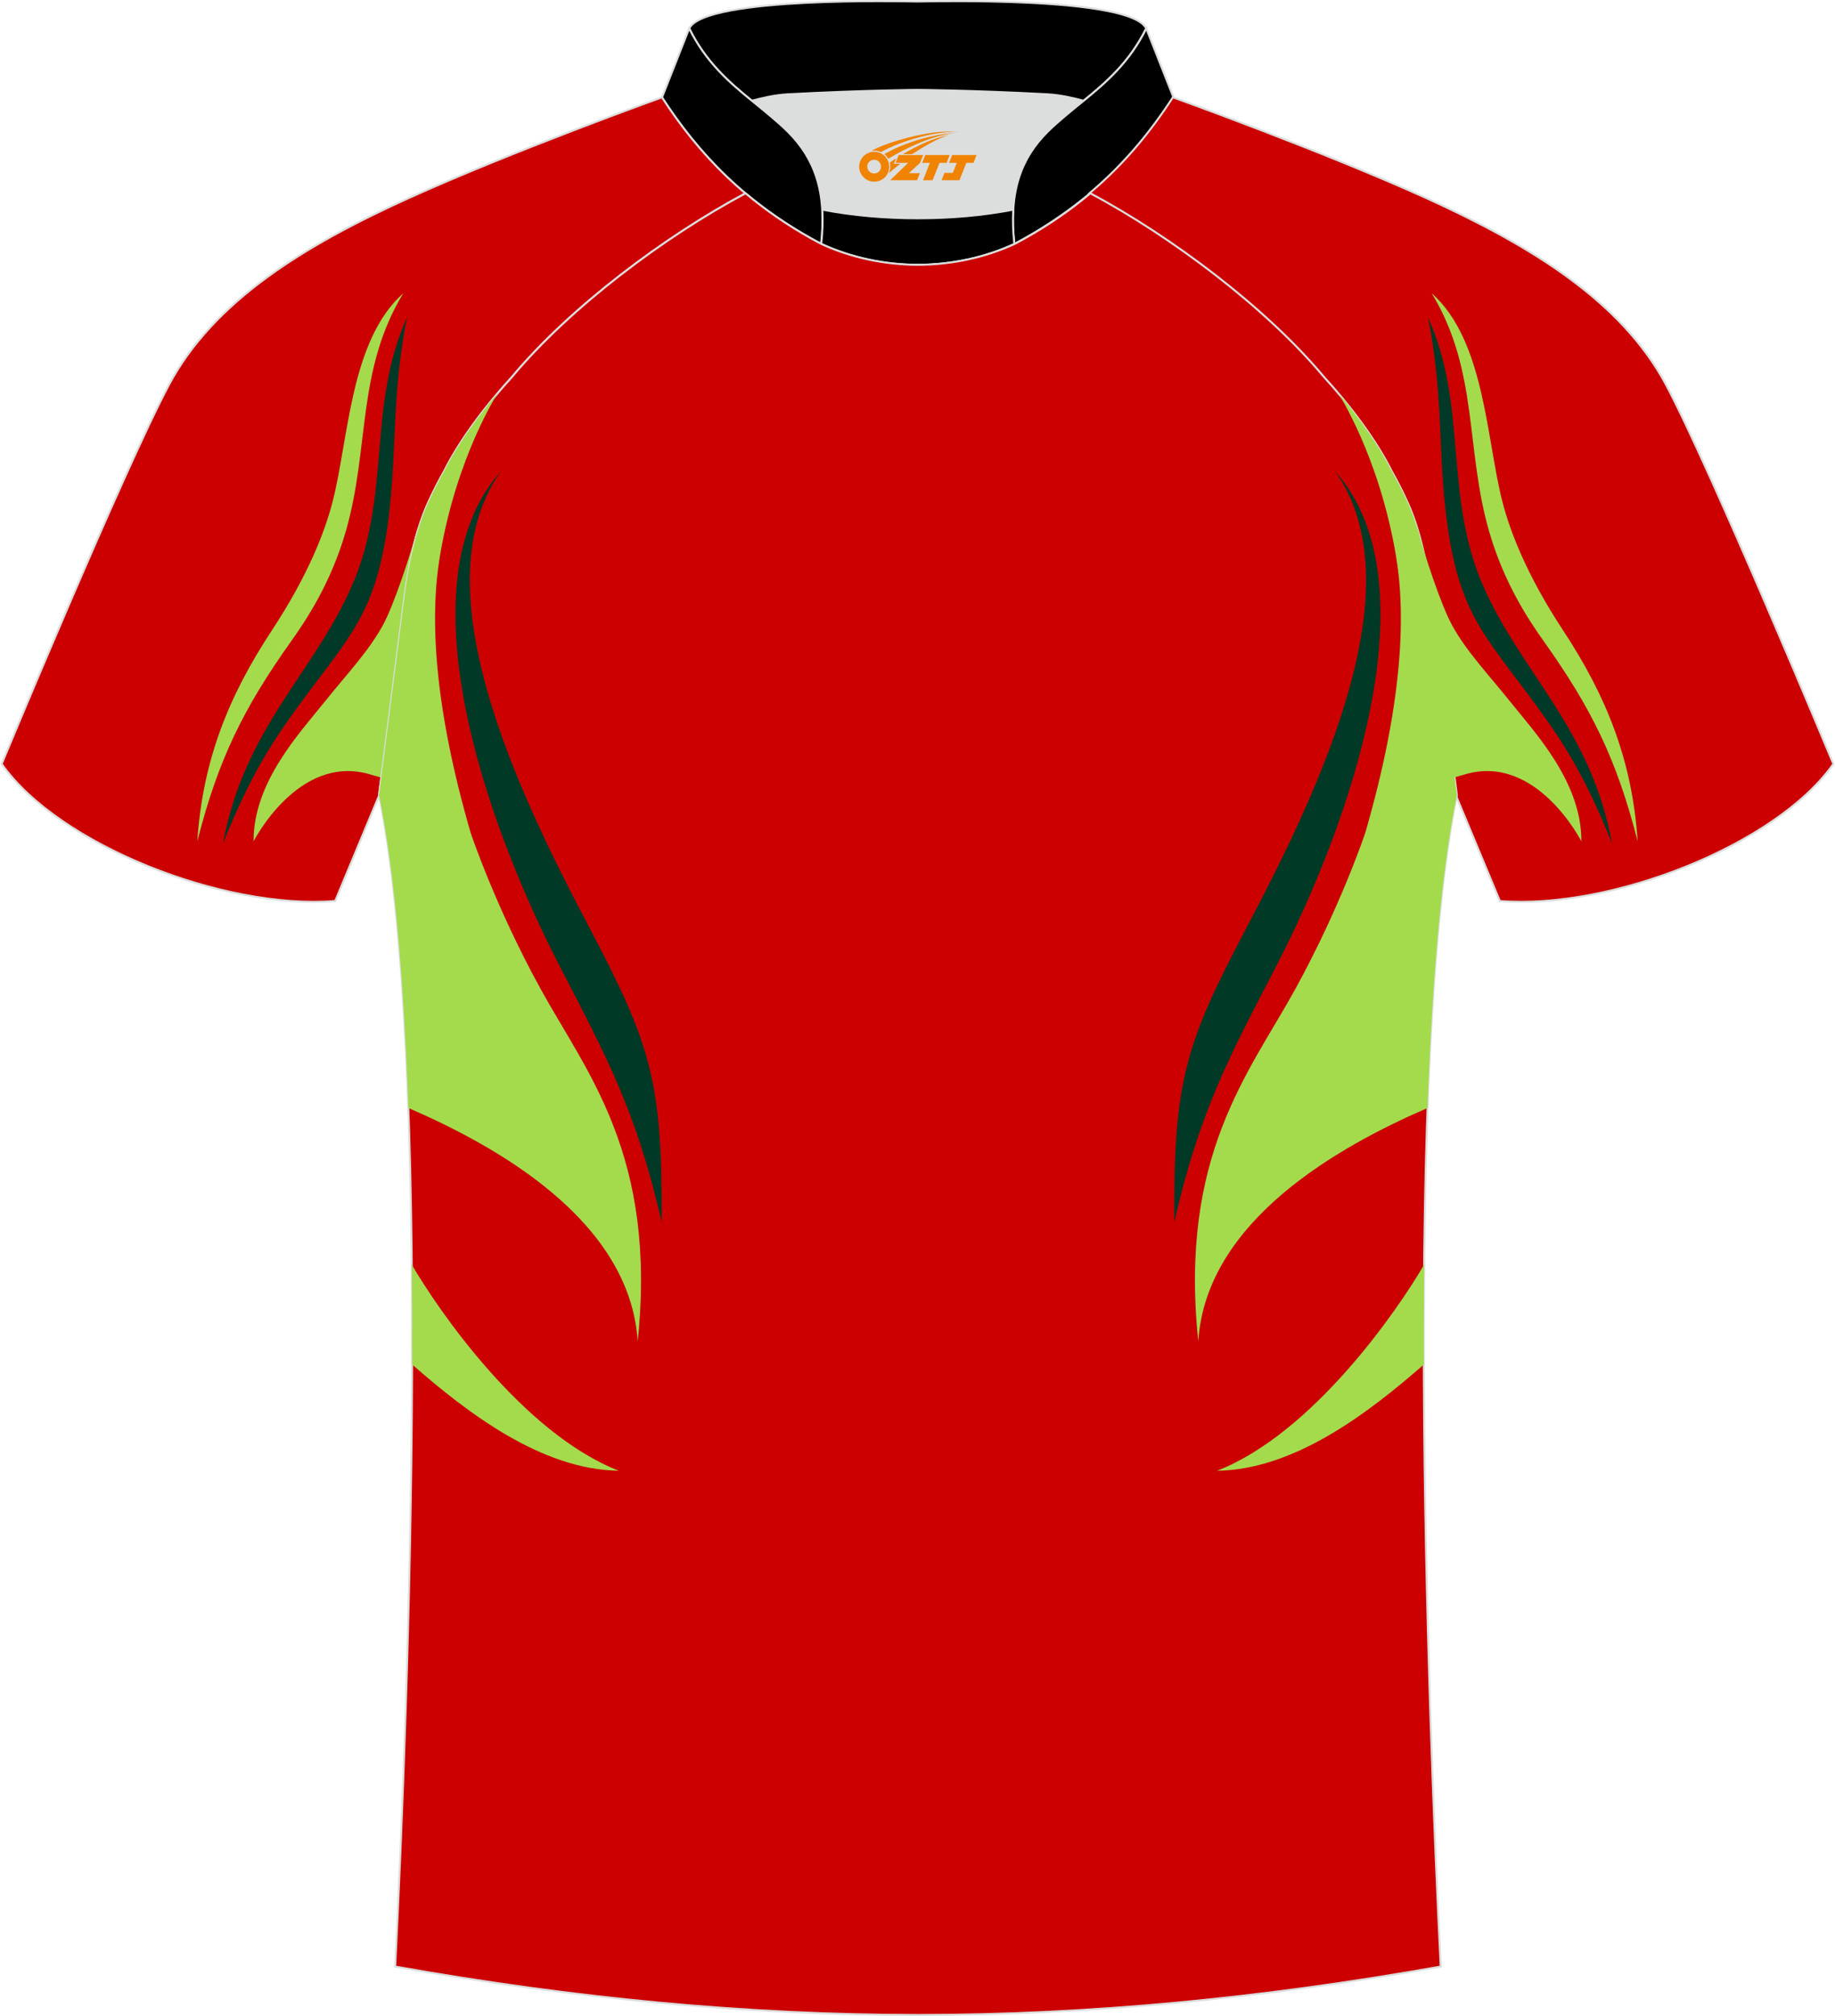 <?xml version="1.0" encoding="utf-8"?>
<!-- Generator: Adobe Illustrator 24.0.0, SVG Export Plug-In . SVG Version: 6.00 Build 0)  -->
<svg xmlns="http://www.w3.org/2000/svg" xmlns:xlink="http://www.w3.org/1999/xlink" version="1.1" id="图层_1" x="0px" y="0px" width="375.2px" height="412px" viewBox="0 0 375.2 412" enable-background="new 0 0 375.2 412" xml:space="preserve">
<g>
	<path fill="#CC0001" stroke="#DCDDDD" stroke-width="0.406" stroke-miterlimit="22.926" d="M152.44,39.5   c-7.1-5.97-12.51-12.6-17.06-19.62c0,0-30.76,11.05-52,20.68S43.7,61.53,34.58,78.57S0.34,156.11,0.34,156.11   c11.6,16.53,45.43,29.85,68.2,28.01l8.95-21.49c0,0,3.81-29.36,5.14-39.97c0.85-6.81,2.32-14.12,4.86-19.75   c1.01-2.25,2.15-4.5,3.42-6.74c3.27-6.54,8.8-13.71,13.75-19.1C116.59,62.76,136.01,48.28,152.44,39.5z"/>
	<path fill="#A3DB4D" d="M77.97,158.91c1.07-8.25,3.63-27.96,4.66-36.24c0.55-4.43,1.38-9.07,2.58-13.33   c0.06-0.54,0.13-1.09,0.2-1.6c-1.23,4.85-4.83,15.93-7.22,20.2c-3.02,5.39-7.09,9.59-11.75,15.4c-5.1,6.38-14.65,16.46-14.59,28.58   c0,0,9.13-17.93,23.69-13.71L77.97,158.91z"/>
	<path fill="#A3DB4D" d="M82.47,59.91c-10.92,9.73-11.14,29.82-14.51,42.79c-1.51,5.81-4.87,14.74-12.4,26.16   c-8.86,13.46-14.12,26.56-15.22,43.07c4.27-16.77,9.47-27.23,19.21-40.92c2.98-4.2,8.07-11.75,11.14-22.38   C75.63,91.6,72.83,75.76,82.47,59.91z"/>
	<path fill="#003927" d="M83.24,64.86c-8.2,18.02-3.21,36.14-11.17,54.58c-7.77,18-22.14,29.28-26.47,52.93   c4.12-10.36,8.01-17.58,12.85-24.51c12.44-17.78,18.77-20.98,21.27-44.31C81.04,91.18,80.29,79.03,83.24,64.86z"/>
	<path fill="#DCDDDD" d="M168.14,42.84c12.07,2.36,26.97,2.36,39.03,0c0.42-6.85,2.86-11.78,7.01-15.92   c1.98-1.98,5.18-4.55,7.34-6.31c0.66-0.53,1.33-1.09,1.98-1.62c-0.29-0.07-2.98-0.89-3.28-0.96c-1.96-0.47-3.95-0.81-5.93-0.92   c-6.35-0.34-12.71-0.59-19.07-0.76c-2.53-0.07-5.07-0.15-7.59-0.15c-2.53,0-5.07,0.08-7.6,0.15c-6.36,0.17-12.72,0.43-19.07,0.76   c-1.81,0.1-3.63,0.41-5.43,0.8c-0.47,0.1-3.23,1.04-3.68,1.17c0.62,0.53,1.24,1.02,1.85,1.53c2.45,1.94,5.15,4.11,7.37,6.33   C165.27,31.06,167.72,35.99,168.14,42.84z"/>
	<path stroke="#DCDDDD" stroke-width="0.406" stroke-miterlimit="22.926" d="M140.92,5.81c3.27-6.62,44.71-5.5,46.72-5.5   c2,0,43.46-1.14,46.72,5.5c-3.38,6.86-8.17,11.03-12.81,14.78c-2.01-0.53-4.73-1.18-7.35-1.32c-15.4-0.82-26.56-0.9-26.56-0.9   s-11.15,0.08-26.56,0.9c-2.63,0.14-5.35,0.78-7.35,1.32C149.1,16.83,144.3,12.67,140.92,5.81z"/>
	<path stroke="#DCDDDD" stroke-width="0.406" stroke-miterlimit="22.926" d="M140.92,5.81l-5.55,14.07   c7.38,11.39,17.03,21.76,32.53,29.97c1.17-10.71-1.35-17.49-6.8-22.93c-1.98-1.98-5.17-4.55-7.34-6.31   C149.12,16.85,144.31,12.69,140.92,5.81z"/>
	<path stroke="#DCDDDD" stroke-width="0.406" stroke-miterlimit="22.926" d="M234.38,5.81l5.55,14.07   c-7.38,11.39-17.04,21.76-32.53,29.97c-1.17-10.71,1.35-17.49,6.81-22.93c1.98-1.98,5.17-4.55,7.34-6.31   C226.18,16.85,230.99,12.69,234.38,5.81z"/>
	<path fill="#000001" stroke="#DCDDDD" stroke-width="0.406" stroke-miterlimit="22.926" d="M167.92,49.85   c0.28-2.56,0.34-4.87,0.22-7.01c12.07,2.36,26.97,2.36,39.04,0c-0.13,2.14-0.06,4.46,0.22,7.01   C195.08,55.55,180.21,55.55,167.92,49.85z"/>
	<path fill="#CC0001" stroke="#DCDDDD" stroke-width="0.406" stroke-miterlimit="22.926" d="M222.76,39.5   c7.1-5.97,12.51-12.6,17.06-19.62c0,0,30.76,11.05,51.99,20.68c21.23,9.66,39.69,20.96,48.81,38.01   c9.11,17.04,34.25,77.54,34.25,77.54c-11.6,16.53-45.44,29.85-68.2,28.01l-8.95-21.49c0,0-3.81-29.36-5.14-39.97   c-0.85-6.81-2.32-14.12-4.86-19.75c-1.01-2.25-2.15-4.5-3.41-6.74c-3.27-6.54-8.81-13.71-13.74-19.1   C258.61,62.76,239.19,48.28,222.76,39.5z"/>
	<path fill="#CC0000" stroke="#DCDDDD" stroke-width="0.406" stroke-miterlimit="22.926" d="M292.77,122.67   c1.28,10.22,4.86,37.87,5.12,39.86c-10.9,52.77-6,185.62-3.31,239.34c-36.96,6.55-71.93,9.87-106.89,9.9   c-34.97-0.04-69.93-3.35-106.89-9.9c2.69-53.72,7.6-186.57-3.31-239.34c0.25-1.99,3.84-29.63,5.12-39.86   c0.85-6.81,2.32-14.12,4.86-19.75c1.01-2.26,2.15-4.5,3.42-6.74c3.28-6.54,8.8-13.71,13.75-19.1   c11.94-14.31,31.36-28.81,47.8-37.58c3.96,3.33,8.45,6.46,13.6,9.33l1.87,1.01c6.12,2.83,13.03,4.26,19.79,4.27   c6.77-0.02,13.66-1.44,19.78-4.27l1.87-1.01c5.15-2.87,9.65-6.01,13.6-9.33c16.42,8.78,35.86,23.27,47.8,37.58   c4.94,5.38,10.48,12.56,13.75,19.1c1.26,2.23,2.39,4.47,3.41,6.74C290.44,108.55,291.92,115.86,292.77,122.67z"/>
	<path fill="#003926" d="M102.44,96.28c-16.66,23.23,2.92,64.54,17.91,92.98c12.7,24.08,15.11,31.53,14.94,60.51   c-5.18-22.71-11.27-33.81-20.93-52.48C99.3,168.13,82.08,119.02,102.44,96.28z"/>
	<path fill="#A3DB4C" d="M83.5,226.42c-0.92-25.58-2.77-48.26-6-63.91c0.25-1.99,3.84-29.63,5.12-39.86   c0.85-6.81,2.32-14.12,4.86-19.75c1.01-2.26,2.15-4.5,3.41-6.74c2.66-5.33,6.83-11.06,10.95-15.92c0,0-8.47,12.92-11.9,33.45   c-2.05,12.25-1.31,30.26,6.29,56.48c0,0,5.03,15.11,14.42,32.12c9.38,17.01,23.71,33.88,19.74,71.8   C128.8,249.45,101.66,234.26,83.5,226.42z"/>
	<path fill="#A3DB4C" d="M84.26,278.83c0.02-6.84,0-13.66-0.07-20.42c5.33,9.19,22.67,34.46,42.34,42.14   C110.77,300.32,95.69,288.83,84.26,278.83z"/>
	<path fill="#003926" d="M272.95,96.28c16.65,23.23-2.92,64.54-17.91,92.98c-12.7,24.08-15.11,31.53-14.94,60.51   c5.18-22.71,11.26-33.81,20.92-52.48C276.1,168.13,293.32,119.02,272.95,96.28z"/>
	<path fill="#A3DB4C" d="M291.89,226.42c0.92-25.58,2.77-48.26,6-63.91c-0.26-1.99-3.84-29.63-5.12-39.86   c-0.85-6.81-2.32-14.12-4.86-19.75c-1.01-2.26-2.15-4.5-3.41-6.74c-2.66-5.33-6.83-11.06-10.95-15.92c0,0,8.47,12.92,11.9,33.45   c2.05,12.25,1.31,30.26-6.29,56.48c0,0-5.03,15.11-14.41,32.12c-9.39,17.01-23.71,33.88-19.74,71.8   C246.6,249.45,273.75,234.26,291.89,226.42z"/>
	<path fill="#A3DB4C" d="M291.14,278.83c-0.02-6.84,0-13.66,0.06-20.42c-5.33,9.19-22.68,34.46-42.34,42.14   C264.64,300.32,279.7,288.83,291.14,278.83z"/>
	<path fill="#A3DB4D" d="M297.23,158.91c-1.07-8.25-3.63-27.96-4.67-36.24c-0.55-4.43-1.38-9.07-2.58-13.33   c-0.07-0.54-0.13-1.09-0.2-1.6c1.24,4.85,4.82,15.93,7.22,20.2c3.02,5.39,7.1,9.59,11.75,15.4c5.1,6.38,14.65,16.46,14.59,28.58   c0,0-9.13-17.93-23.69-13.71L297.23,158.91z"/>
	<path fill="#A3DB4D" d="M292.73,59.91c10.92,9.73,11.14,29.82,14.51,42.79c1.51,5.81,4.87,14.74,12.39,26.16   c8.87,13.47,14.12,26.57,15.22,43.07c-4.28-16.77-9.47-27.23-19.22-40.92c-2.98-4.2-8.07-11.75-11.14-22.38   C299.57,91.6,302.37,75.76,292.73,59.91z"/>
	<path fill="#003927" d="M291.97,64.86c8.2,18.02,3.21,36.14,11.17,54.58c7.77,18,22.14,29.28,26.47,52.93   c-4.12-10.36-8-17.58-12.85-24.51c-12.44-17.78-18.78-20.98-21.27-44.31C294.16,91.18,294.91,79.03,291.97,64.86z"/>
	
</g>
<g id="图层_x0020_1">
	<path fill="#F08300" d="M175.85,35.09c0.416,1.136,1.472,1.984,2.752,2.032c0.144,0,0.304,0,0.448-0.016h0.016   c0.016,0,0.064,0,0.128-0.016c0.032,0,0.048-0.016,0.08-0.016c0.064-0.016,0.144-0.032,0.224-0.048c0.016,0,0.016,0,0.032,0   c0.192-0.048,0.4-0.112,0.576-0.208c0.192-0.096,0.4-0.224,0.608-0.384c0.672-0.56,1.104-1.408,1.104-2.352   c0-0.224-0.032-0.448-0.08-0.672l0,0C181.69,33.21,181.64,33.04,181.56,32.86C181.09,31.77,180.01,31.01,178.74,31.01C177.05,31.01,175.67,32.38,175.67,34.08C175.67,34.43,175.73,34.77,175.85,35.09L175.85,35.09L175.85,35.09z M180.15,34.11L180.15,34.11C180.12,34.89,179.46,35.49,178.68,35.45C177.89,35.42,177.3,34.77,177.33,33.98c0.032-0.784,0.688-1.376,1.472-1.344   C179.57,32.67,180.18,33.34,180.15,34.11L180.15,34.11z"/>
	<polygon fill="#F08300" points="194.18,31.69 ,193.54,33.28 ,192.1,33.28 ,190.68,36.83 ,188.73,36.83 ,190.13,33.28 ,188.55,33.28    ,189.19,31.69"/>
	<path fill="#F08300" d="M196.15,26.96c-1.008-0.096-3.024-0.144-5.056,0.112c-2.416,0.304-5.152,0.912-7.616,1.664   C181.43,29.34,179.56,30.06,178.21,30.83C178.41,30.8,178.6,30.78,178.79,30.78c0.48,0,0.944,0.112,1.36,0.288   C184.25,28.75,191.45,26.7,196.15,26.96L196.15,26.96L196.15,26.96z"/>
	<path fill="#F08300" d="M181.62,32.43c4-2.368,8.88-4.672,13.488-5.248c-4.608,0.288-10.224,2-14.288,4.304   C181.14,31.74,181.41,32.06,181.62,32.43C181.62,32.43,181.62,32.43,181.62,32.43z"/>
	<polygon fill="#F08300" points="199.67,31.69 ,199.05,33.28 ,197.59,33.28 ,196.18,36.83 ,195.72,36.83 ,194.21,36.83 ,192.52,36.83    ,193.11,35.33 ,194.82,35.33 ,195.64,33.28 ,194.05,33.28 ,194.69,31.69"/>
	<polygon fill="#F08300" points="188.76,31.69 ,188.12,33.28 ,185.83,35.39 ,188.09,35.39 ,187.51,36.83 ,182.02,36.83 ,185.69,33.28    ,183.11,33.28 ,183.75,31.69"/>
	<path fill="#F08300" d="M194.04,27.55c-3.376,0.752-6.464,2.192-9.424,3.952h1.888C188.93,29.93,191.27,28.5,194.04,27.55z    M183.24,32.37C182.61,32.75,182.55,32.8,181.94,33.21c0.064,0.256,0.112,0.544,0.112,0.816c0,0.496-0.112,0.976-0.32,1.392   c0.176-0.16,0.32-0.304,0.432-0.4c0.272-0.24,0.768-0.64,1.6-1.296l0.32-0.256H182.76l0,0L183.24,32.37L183.24,32.37L183.24,32.37z"/>
</g>
</svg>